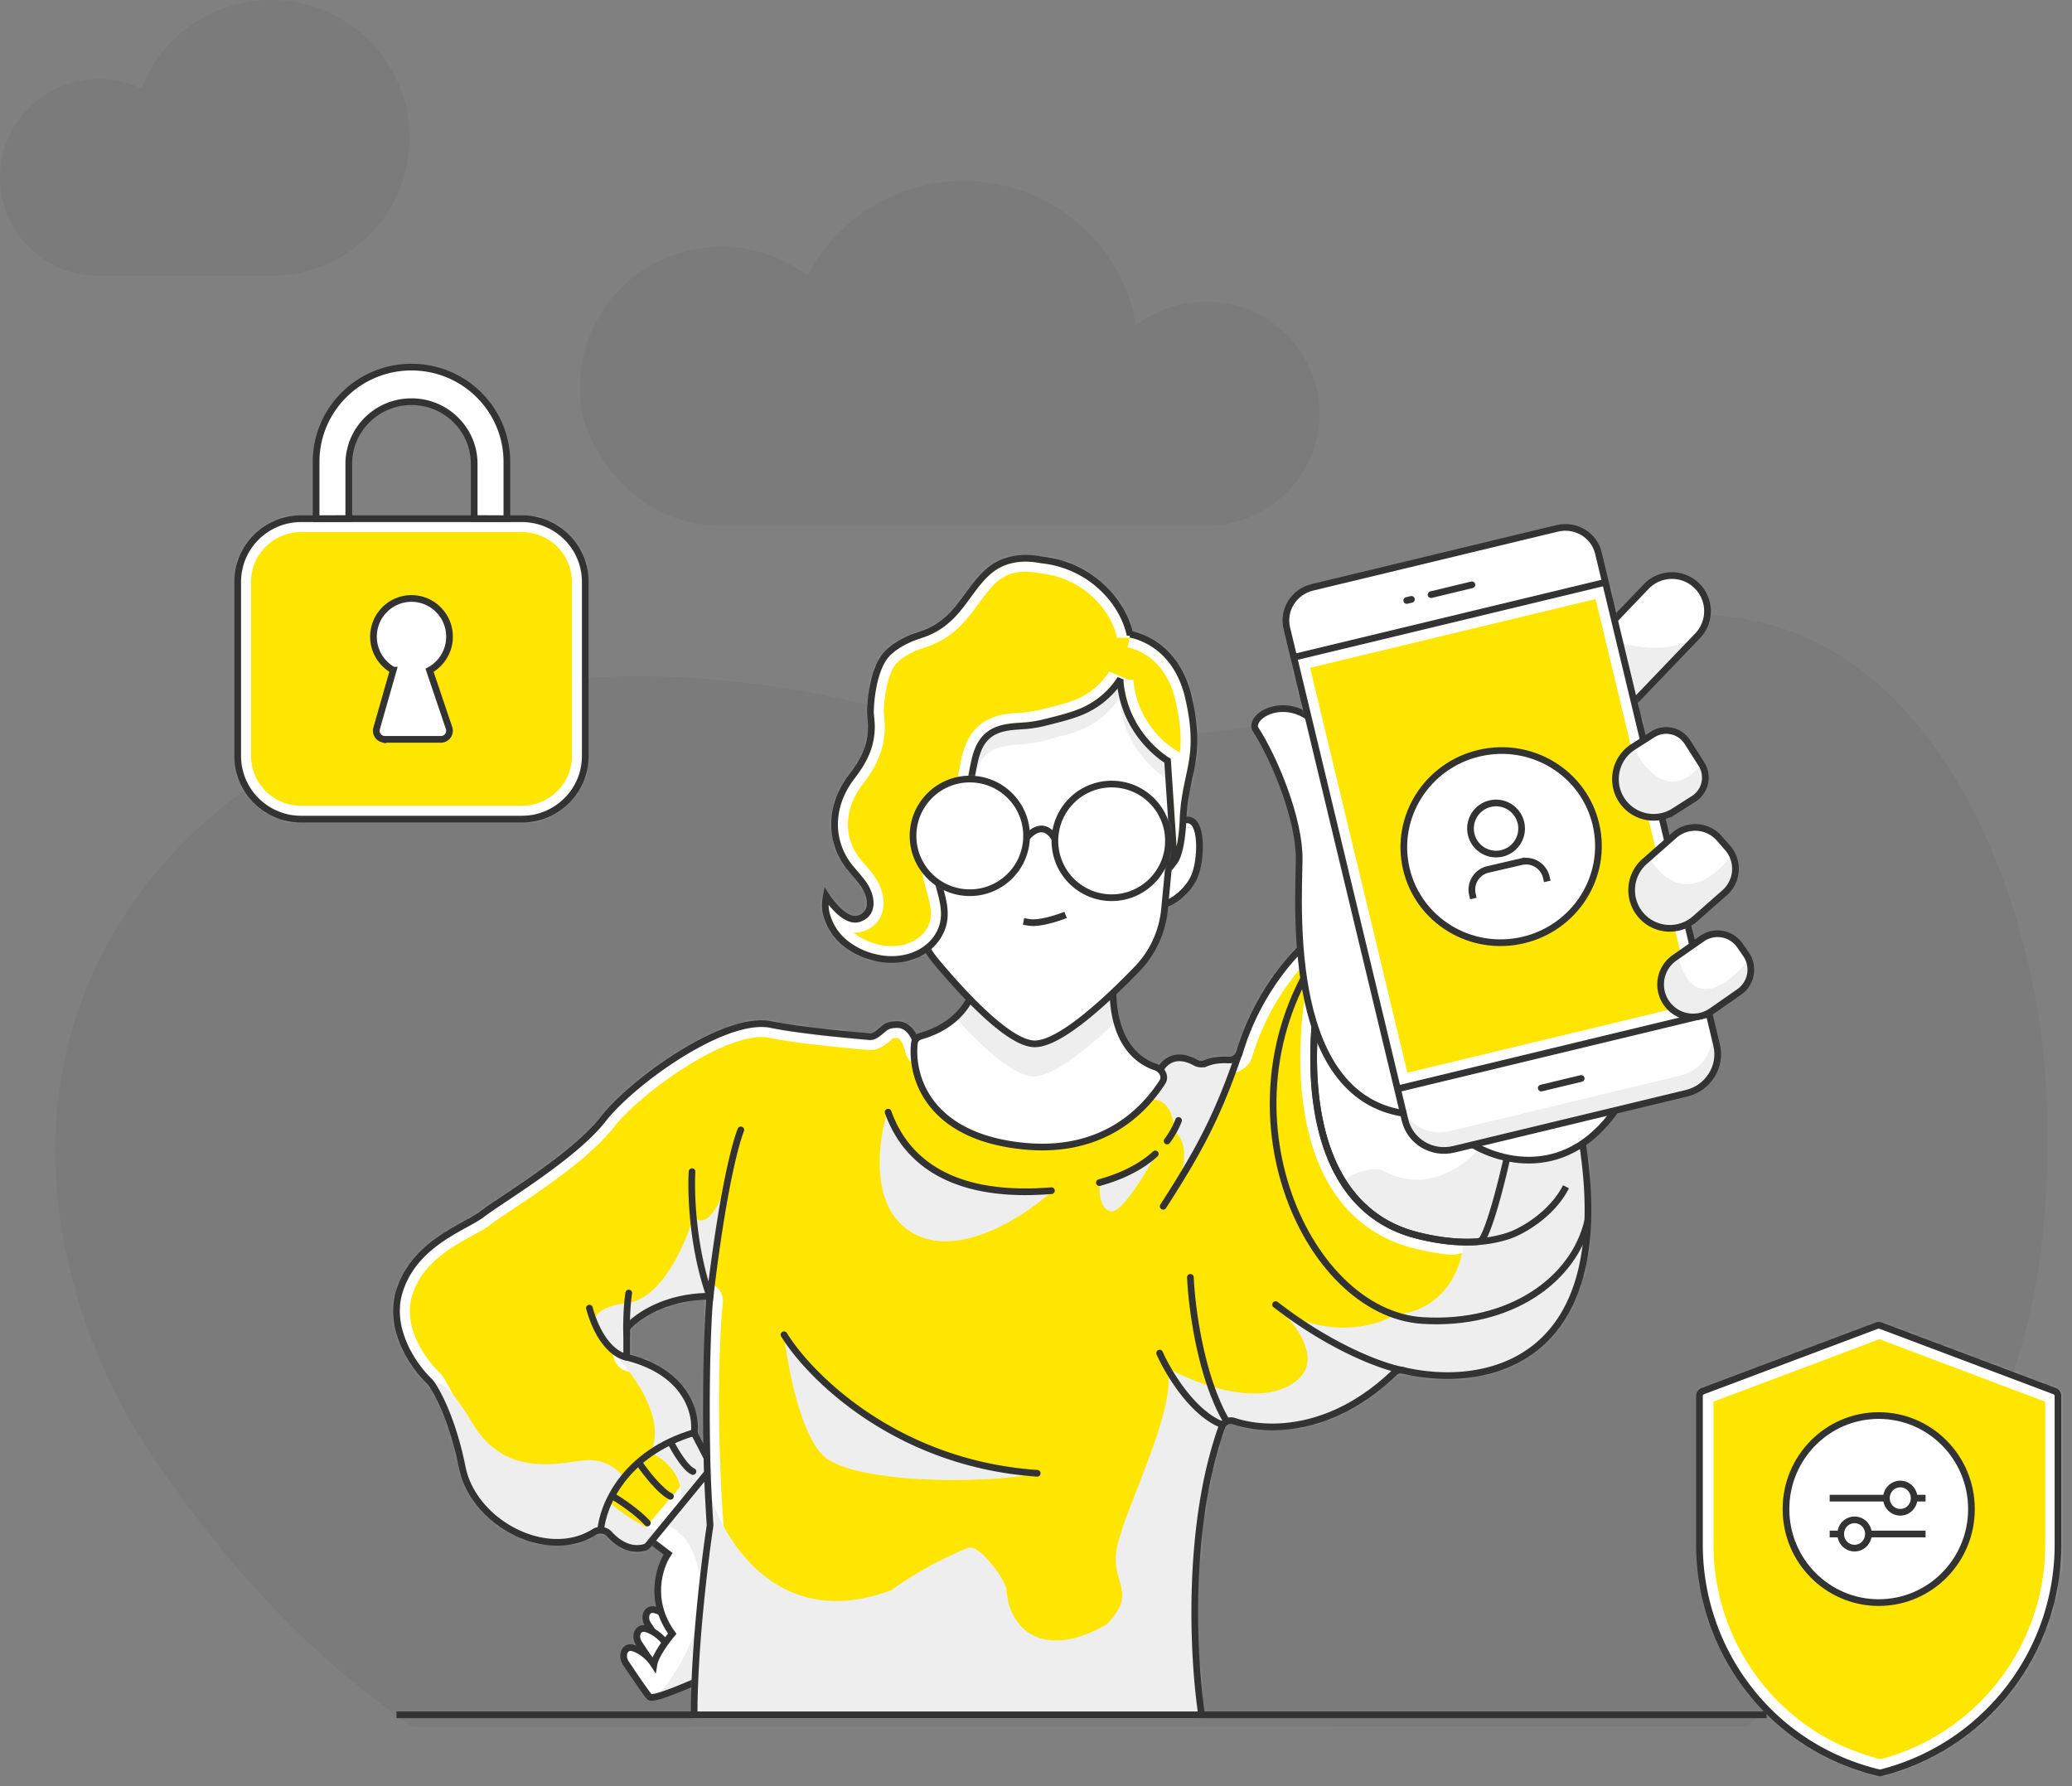<svg xmlns="http://www.w3.org/2000/svg" fill="none" viewBox="20.63 43.82 464.84 400.77"><rect x="20.63" y="43.82" width="464.84" height="400.77" fill="#808080" stroke="none"/><path fill="#000" fill-opacity=".04" fill-rule="evenodd" d="M412.332 431.144a168 168 0 0 0 8.409-6.941c51.388-45.335 61.078-88.015 58.951-135.58-2.144-48.078-32.008-126.452-103.96-102.348-71.951 24.107-99.089 29.506-164.608 14.728-65.518-14.778-128.265.882-159.364 43.558-32.649 44.809-16.757 97.202 3.565 126.711 16.034 23.283 33.656 43.277 57.946 59.95zM20.625 83.628c0 12.187 9.923 22.066 22.164 22.066h38.629l1.114-.02c16.646-.584 29.96-14.202 29.96-30.915 0-17.085-13.913-30.935-31.074-30.935a31.07 31.07 0 0 0-29.035 19.908 22.16 22.16 0 0 0-9.594-2.169c-12.24 0-22.164 9.88-22.164 22.065m131.708 56.469c5.09 12.567 16.009 21.666 30.111 21.666h108.751l1.444-.04c13.384-.739 24.007-11.688 24.007-25.085 0-13.877-11.395-25.125-25.451-25.125-5.932 0-11.39 2.003-15.711 5.362-3.014-18.4-19.178-32.449-38.666-32.449-15.297 0-28.546 8.656-34.987 21.271-5.35-4.074-12.056-6.497-19.336-6.497-17.5 0-31.687 14.005-31.687 31.281 0 3.355.306 6.605 1.525 9.616" clip-rule="evenodd"/><path fill="#fff" fill-rule="evenodd" d="M402.638 355.957a1.18 1.18 0 0 0-.77 1.108v33.046a52.6 52.6 0 0 0 11.147 32.643c7.084 9.082 17.137 15.857 29.521 18.786a52.76 52.76 0 0 0 28.956-18.786 52.6 52.6 0 0 0 11.147-32.643v-33.035a1.18 1.18 0 0 0-.767-1.118l-39.167-14.664a1.42 1.42 0 0 0-.903 0z" clip-rule="evenodd"/><mask id="a" fill="#fff"><path fill-rule="evenodd" d="M402.807 355.915a1.2 1.2 0 0 0-.559.435 1.2 1.2 0 0 0-.208.675v33.085a52.85 52.85 0 0 0 11.1 32.681c7.054 9.093 17.064 15.876 29.396 18.808 11.768-2.932 21.778-9.715 28.832-18.808a52.85 52.85 0 0 0 11.1-32.681v-33.074a1.18 1.18 0 0 0-.763-1.119l-39.002-14.681a1.4 1.4 0 0 0-.898 0z" clip-rule="evenodd"/></mask><path fill="#FFE600" fill-rule="evenodd" stroke="#fff" stroke-width="6" d="M402.807 355.915a1.2 1.2 0 0 0-.559.435 1.2 1.2 0 0 0-.208.675v33.085a52.85 52.85 0 0 0 11.1 32.681c7.054 9.093 17.064 15.876 29.396 18.808 11.768-2.932 21.778-9.715 28.832-18.808a52.85 52.85 0 0 0 11.1-32.681v-33.074a1.18 1.18 0 0 0-.763-1.119l-39.002-14.681a1.4 1.4 0 0 0-.898 0z" clip-rule="evenodd" mask="url(#a)"/><path stroke="#333" stroke-width="1.5" d="M402.662 355.915a1.18 1.18 0 0 0-.767 1.11v33.085a52.85 52.85 0 0 0 11.1 32.681c7.054 9.093 17.064 15.876 29.396 18.808 11.769-2.932 21.779-9.715 28.833-18.808a52.85 52.85 0 0 0 11.1-32.681v-33.074a1.2 1.2 0 0 0-.209-.686 1.17 1.17 0 0 0-.554-.433l-39.002-14.681a1.4 1.4 0 0 0-.899 0z" clip-rule="evenodd"/><ellipse cx="442.108" cy="382.383" fill="#fff" stroke="#333" stroke-width="1.5" rx="20.804" ry="20.982"/><mask id="b" fill="#fff"><path fill-rule="evenodd" d="M151.93 188.264v-13.93c0-3.907-1.597-7.445-4.179-10.005a14.28 14.28 0 0 0-10.088-4.144H88.228a14.28 14.28 0 0 0-10.088 4.144 14.05 14.05 0 0 0-4.18 10.005v39.118c0 3.907 1.598 7.444 4.18 10.005a14.28 14.28 0 0 0 10.088 4.144h49.435c3.94 0 7.506-1.584 10.088-4.144a14.05 14.05 0 0 0 4.179-10.005z" clip-rule="evenodd"/></mask><path fill="#FFE600" fill-rule="evenodd" stroke="#fff" stroke-width="6" d="M151.93 188.264v-13.93c0-3.907-1.597-7.445-4.179-10.005a14.28 14.28 0 0 0-10.088-4.144H88.228a14.28 14.28 0 0 0-10.088 4.144 14.05 14.05 0 0 0-4.18 10.005v39.118c0 3.907 1.598 7.444 4.18 10.005a14.28 14.28 0 0 0 10.088 4.144h49.435c3.94 0 7.506-1.584 10.088-4.144a14.05 14.05 0 0 0 4.179-10.005z" clip-rule="evenodd" mask="url(#b)"/><path stroke="#333" stroke-width="1.5" d="M151.93 188.264v-13.93c0-3.907-1.597-7.445-4.179-10.005a14.28 14.28 0 0 0-10.088-4.144H88.228a14.28 14.28 0 0 0-10.088 4.144 14.05 14.05 0 0 0-4.18 10.005v39.118c0 3.907 1.598 7.444 4.18 10.005a14.28 14.28 0 0 0 10.088 4.144h49.435c3.94 0 7.506-1.584 10.088-4.144a14.05 14.05 0 0 0 4.179-10.005z" clip-rule="evenodd"/><path fill="#fff" fill-rule="evenodd" stroke="#333" stroke-width="1.5" d="M91.547 160.185v-12.75c0-11.737 9.58-21.251 21.398-21.251s21.397 9.514 21.397 21.251v12.75l-7.329-.03V147.91c0-7.717-6.299-13.972-14.068-13.972-7.77 0-14.07 6.255-14.07 13.972v12.245zm21.4 17.904c4.71 0 8.529 3.837 8.529 8.57a8.58 8.58 0 0 1-4.476 7.543l4.37 12.939a1.937 1.937 0 0 1-1.721 2.553l-.114.003h-12.55q-.271 0-.532-.074a1.937 1.937 0 0 1-1.359-2.284l.028-.11 3.725-13.053a8.57 8.57 0 0 1-4.429-7.517c0-4.733 3.819-8.57 8.529-8.57Z" clip-rule="evenodd"/><path fill="#fff" stroke="#333" stroke-width="1.5" d="M172.403 408.749c.319-2.019 2.875-5.445 4.114-6.906l4.777 8.633-9.82 5.578c-.56-.481-3.267-4.463-5.494-7.817-1.022-1.539-.288-3.697 1.506-3.256 2.286.562 4.102 2.499 4.917 3.768Z"/><path fill="#fff" stroke="#333" stroke-width="1.5" d="M170.38 412.999c.318-2.019 2.875-5.445 4.113-6.906l4.778 8.633-9.82 5.578c-.56-.481-3.267-4.463-5.494-7.817-1.022-1.539-.289-3.697 1.505-3.256 2.286.562 4.103 2.499 4.918 3.768Z"/><path fill="#fff" d="m162.285 386.171 7.165-14.344 5.574-2.258 14.862 13.68v16.203c-3.627 6.862-11.04 20.665-11.677 20.984-.797.399-10.882 4.914-11.811 4.117-.55-.472-3.168-4.318-5.371-7.632-1.087-1.635-.291-3.923 1.595-3.384 2.186.626 3.915 2.482 4.705 3.712.319-2.019 2.875-5.446 4.114-6.907-5.414-7.437-2.875-15.052-.929-17.929z"/><path fill="#EEE" d="M177.945 400.382c-.531-10.2-5.618-13.901-8.095-14.477l5.441-6.375 3.981-5.312.663 10.093-.663 8.633-2.92 28.422-8.625 3.32c3.627-3.851 10.748-14.104 10.218-24.304" style="mix-blend-mode:multiply"/><path stroke="#333" stroke-width="1.5" d="m162.285 386.171 7.165-14.344 5.574-2.258 14.862 13.68v16.203c-3.627 6.862-11.04 20.665-11.677 20.984-.797.399-10.882 4.914-11.811 4.117-.55-.472-3.168-4.318-5.371-7.632-1.087-1.635-.291-3.923 1.595-3.384 2.186.626 3.915 2.482 4.705 3.712.319-2.019 2.875-5.446 4.114-6.907-5.414-7.437-2.875-15.052-.929-17.929z"/><mask id="c" fill="#fff"><path d="M221.867 273.679c3.084 0 4.303 3.507 4.721 5.264.145.611.51 1.162 1.056 1.473l12.934 7.38c.262.149.555.238.856.258l17.191 1.164c6.237.886 19.322 1.249 21.763-4.382 2.067-4.765 5.925-4.034 8.377-2.65.74.418 1.654.465 2.442.147 1.692-.683 3.534-.803 4.987-.711 1.103.07 2.196-.58 2.51-1.639 3.497-11.794 10.322-20.224 14.714-24.276.971-.895 2.478-.47 2.958.759l1.204 3.079c.15.382.18.79.086 1.19-4.14 17.669-5.603 53.503 20.845 60.225 2.626.668 5.083 1.1 7.379 1.328 9.762.969 10.246-33.38 14.915-37.452 5.421-4.73 14.262 20.348 14.863 15.671 7.688 50.326-22.972 54.895-40.289 50.752a2.11 2.11 0 0 0-1.947.533c-14.19 13.634-28.722 13.261-35.919 10.871-1.103-.366-2.36.124-2.752 1.218-8.065 22.529-6.442 52.279-4.553 64.657H176.351c0-14.955 2.347-34.276 3.551-42.289q.032-.216.017-.433c-1.688-24.623-.84-42.895-.108-50.063a.985.985 0 0 0-1.006-1.094c-8.947.308-14.814 4.221-17.111 6.623-.318.332-.471.781-.471 1.241v5.016c0 .459.319.859.761.98 12.586 3.465 14.865 12.181 14.407 16.479-.022.21.019.42.128.601l1.191 1.981a10.4 10.4 0 0 1 1.33 3.561l.06.34a6.44 6.44 0 0 1-1.429 5.266l-11.593 13.668a1.74 1.74 0 0 1-.849.566c-3.273.912-6.087-1.002-7.853-2.959-.851-.945-2.352-1.174-3.427-.494-10.577 6.697-27.123-2.029-29.617-14.506-2.077-10.397-5.511-16.894-7.066-18.993a2 2 0 0 0-.22-.243c-3.471-3.272-9.509-11.729-6.78-20.341 3.45-10.891 14.862-14.344 18.578-17.266s20.436-12.75 27.071-21.25 27.336-23.375 37.687-21.25c6.26 1.286 17.163 2.298 22.11 2.715 1.304.11 2.462-1.298 3.529-2.057.537-.382 1.362-.658 2.626-.658"/></mask><path fill="#FFE600" stroke="#fff" stroke-width="6" d="M221.867 273.679c3.084 0 4.303 3.507 4.721 5.264.145.611.51 1.162 1.056 1.473l12.934 7.38c.262.149.555.238.856.258l17.191 1.164c6.237.886 19.322 1.249 21.763-4.382 2.067-4.765 5.925-4.034 8.377-2.65.74.418 1.654.465 2.442.147 1.692-.683 3.534-.803 4.987-.711 1.103.07 2.196-.58 2.51-1.639 3.497-11.794 10.322-20.224 14.714-24.276.971-.895 2.478-.47 2.958.759l1.204 3.079c.15.382.18.79.086 1.19-4.14 17.669-5.603 53.503 20.845 60.225 2.626.668 5.083 1.1 7.379 1.328 9.762.969 10.246-33.38 14.915-37.452 5.421-4.73 14.262 20.348 14.863 15.671 7.688 50.326-22.972 54.895-40.289 50.752a2.11 2.11 0 0 0-1.947.533c-14.19 13.634-28.722 13.261-35.919 10.871-1.103-.366-2.36.124-2.752 1.218-8.065 22.529-6.442 52.279-4.553 64.657H176.351c0-14.955 2.347-34.276 3.551-42.289q.032-.216.017-.433c-1.688-24.623-.84-42.895-.108-50.063a.985.985 0 0 0-1.006-1.094c-8.947.308-14.814 4.221-17.111 6.623-.318.332-.471.781-.471 1.241v5.016c0 .459.319.859.761.98 12.586 3.465 14.865 12.181 14.407 16.479-.022.21.019.42.128.601l1.191 1.981a10.4 10.4 0 0 1 1.33 3.561l.06.34a6.44 6.44 0 0 1-1.429 5.266l-11.593 13.668a1.74 1.74 0 0 1-.849.566c-3.273.912-6.087-1.002-7.853-2.959-.851-.945-2.352-1.174-3.427-.494-10.577 6.697-27.123-2.029-29.617-14.506-2.077-10.397-5.511-16.894-7.066-18.993a2 2 0 0 0-.22-.243c-3.471-3.272-9.509-11.729-6.78-20.341 3.45-10.891 14.862-14.344 18.578-17.266s20.436-12.75 27.071-21.25 27.336-23.375 37.687-21.25c6.26 1.286 17.163 2.298 22.11 2.715 1.304.11 2.462-1.298 3.529-2.057.537-.382 1.362-.658 2.626-.658Z" mask="url(#c)"/><path fill="#EEE" d="M253.319 374.351c-31.423-2.125-50.957-21.604-56.796-31.078.752 6.818 3.53 21.755 8.626 26.961 6.37 6.508 36.758 6.641 48.17 4.117" style="mix-blend-mode:multiply"/><path fill="#FFE600" d="M179.574 428.712v-3.374l9.584-9.218 80.018 1.859 17.392 7.367.324 3.391z"/><path fill="#EEE" d="M307.46 337.43c4.335 3.851 10.881 12.696 2.389 17.265s-21.852-.841-27.469-4.117c2.654 8.101-8.356 29.55-10.882 39.179s4.99 10.486-2.526 18.447c-14.328 8.317-21.966 1.03-22.498-7.487-.157-2.524-6.29-10.604-8.628-9.645-5.028 2.061-10.511 4.842-15.845 8.513q-.729.501-1.428.993-.474.162-.961.335c-24.629 8.713-36.979-11.776-40.076-23.109l.531 7.637-.531 4.117-3.118 30.746v8.234h96.728q.167.27.343.531h17.251l-1.567-9.081-.028-.265-.278-14.278.28-5.86-.39.183-.008-.382 1.792-17.929 4.246-17.996 1.991-.864 3.383.864c6.503 1.283 22.268.717 33.308-11.821l2.323-.531 5.241.93 7.83.531 7.431-1.461 7.896-4.383 4.644-3.918 4.047-6.441 3.119-9.695.862-8.699-.862-16.469-.465-1.129c-.111 1.428-2.53.201-5.593-1.352-4.194-2.128-9.595-4.867-11.923-2.234-3.531 3.994-5.221 23.109-5.221 25.646a41 41 0 0 1-3.935.518c-.266 4.826-3.716 14.769-15.394 15.938-4.025 2.39-14.862 5.445-26.009-1.461m-180.87 25.631c-6.051-10.2-8.537-9.651-9.024-8.101l1.991 2.789 2.521 6.64 1.725 7.836 2.787 6.641 4.246 5.047 5.707 3.851 6.369 1.992h5.043l4.114-1.062 2.786-1.594 2.389.664 3.45 2.657 3.716.929 1.725-.929 2.919-3.321c-2.441.85-8.891-3.807-11.81-6.242l1.327-2.922c.708-.531 2.123-1.726 2.123-2.258 0-.664-3.185-4.648-8.625-4.25-5.441.399-17.915 4.383-25.479-8.367m49.627-46.35c3.291 3.612 6.679-4.427 7.962-8.899l-2.124 14.211-2.123 12.617h-2.786l-6.636 1.461-4.777 1.992-4.246 3.321v6.773l2.654.797 5.308 2.656 3.45 3.321 3.318 6.242v3.851l2.256 4.649 1.459 3.453-2.786 4.117-4.247 5.312c2.336-7.118-3.273-11.554-6.37-12.882 4.035-7.757-4.688-18.992-9.554-23.641l-2.654-4.648c-.796-1.373-.478-4.356 7.166-5.313 7.643-.956 13.004-13.325 14.73-19.39m107.821-19.059c3.822 2.656 1.902 9.607.465 12.75l2.388-4.449 3.915-6.574 3.848-8.832 3.384-8.899h-4.379l-3.715.731-2.323-.731-2.322-.464-2.19.464-2.189 2.192.862 2.523-3.251 4.184c4.512-.532 5.552 4.515 5.507 7.105m-14.399 17.93c-2.335-.797-2.477-4.494-2.256-6.242l1.924-.797 5.972-2.523 4.445-2.856c-2.388 4.471-7.749 13.215-10.085 12.418m-43.658 5.179c-10.298-5.259-8.493-20.386-6.304-27.292l3.119 5.711 4.312 4.714 5.375 3.653 6.635 2.324 5.772.863 7.432.465h4.18c-5.883 5.379-20.224 14.822-30.521 9.562" style="mix-blend-mode:multiply"/><path fill="#fff" d="M317.523 261.359c-4.026 17.875-5.152 52.957 20.989 59.601 5.113 1.3 9.583 1.708 13.478 1.451.563-.037 1.08-.32 1.349-.817 1.957-3.609 5.006-14.712 8.684-33.797a2 2 0 0 0-.099-1.107l-12.185-31.36a2 2 0 0 0-2.263-1.236l-28.421 5.786a1.95 1.95 0 0 0-1.532 1.479"/><path fill="#EEE" d="M322.307 309.506c3.583 5.408 8.8 9.572 16.205 11.454 5.113 1.3 9.583 1.708 13.478 1.451.563-.037 1.08-.32 1.349-.816 1.247-2.3 2.937-7.642 4.951-16.152.551-2.331-4.905-4.611-6.648-2.968-5.365 5.059-12.569 8.378-21.092 3.876-1.865-.985-9.408 1.397-8.243 3.155" style="mix-blend-mode:multiply"/><path stroke="#333" stroke-width="1.5" d="M317.523 261.359c-4.026 17.875-5.152 52.957 20.989 59.601 5.113 1.3 9.583 1.708 13.478 1.451.563-.037 1.08-.32 1.349-.817 1.957-3.609 5.006-14.712 8.684-33.797a2 2 0 0 0-.099-1.107l-12.185-31.36a2 2 0 0 0-2.263-1.236l-28.421 5.786a1.95 1.95 0 0 0-1.532 1.479Z"/><path stroke="#333" stroke-width="1.5" d="M375.668 300.507c7.688 50.326-22.972 54.895-40.289 50.752a2.11 2.11 0 0 0-1.947.533c-14.19 13.634-28.722 13.261-35.919 10.871-1.103-.366-2.36.124-2.752 1.218-8.065 22.529-6.442 52.279-4.553 64.657H176.351c0-14.955 2.347-34.276 3.551-42.289.022-.145.027-.284.017-.43-.254-3.728-.465-8.153-.613-11.545m.028.637c-.548-17.74.013-35.401.6-40.271-9.583 0-15.848 4.14-18.24 6.642-.318.332-.471.781-.471 1.241v5.796c12.946 3.24 15.518 11.88 15.196 16.365-.03.416.035.835.227 1.206l2.585 5.002m192.721-60.822c-3.18 6.22-9.708 9.852-12.575 10.89-5.314 1.842-12.158 2.214-20.866 0-26.448-6.722-24.985-42.556-20.845-60.225.094-.4.064-.808-.086-1.19l-1.204-3.079c-.48-1.229-1.987-1.654-2.958-.759-4.392 4.052-11.217 12.482-14.714 24.276-.314 1.059-1.407 1.709-2.51 1.639-1.453-.092-3.295.028-4.987.711a2.84 2.84 0 0 1-2.442-.147c-2.452-1.384-6.31-2.115-8.377 2.65-2.441 5.631-15.526 5.268-21.763 4.382l-17.191-1.164a2 2 0 0 1-.856-.258l-12.934-7.38c-.546-.311-.911-.862-1.056-1.473-.418-1.757-1.637-5.264-4.721-5.264-1.264 0-2.089.276-2.626.658-1.067.759-2.225 2.167-3.529 2.057-4.947-.417-15.85-1.429-22.11-2.715-10.351-2.125-31.052 12.75-37.687 21.25s-23.355 18.328-27.071 21.25-15.128 6.375-18.578 17.266c-2.729 8.612 3.309 17.069 6.78 20.341.082.076.153.153.22.243 1.555 2.099 4.989 8.596 7.066 18.993 2.494 12.477 19.04 21.203 29.617 14.506 1.075-.68 2.576-.451 3.427.494 1.762 1.954 4.57 3.864 7.836 2.964a1.73 1.73 0 0 0 .87-.591l13.245-16.147m-69.749 54.29h307.384"/><path stroke="#333" stroke-linecap="round" stroke-width="1.5" d="M285.033 295.195a19.7 19.7 0 0 1-2.568 4.614m-15.192 9.334c4.422-1.216 7.749-2.858 10.266-4.625a23 23 0 0 0 2.275-1.813m-59.935-9.369c2.477 6.906 9.554 18.859 33.706 17.797a80 80 0 0 0 2.926-.182m42.057-30.697c-4.645 13.547-8.692 21.383-16.986 34.199m53.746 36.789c-4.07-.708-15.473-4.648-28.531-14.742m-26.012 10.89c1.902 4.294 7.378 13.52 14.066 16.07m-115.05-27.691c3.583-30.613 7.033-38.449 7.033-38.449m-10.946 9.364c-.288 4.737.093 16.92 3.915 27.757m-18.447 13.879c-1.858-.155-6.157-2.576-8.493-11.023m8.361 5.844c-.089-1.638-.014-6.15.464-9.231m34.835 9.363c5.839 9.474 25.373 28.953 56.796 31.078"/><path stroke="#333" stroke-width="1.5" d="M318.077 255.352c-26.01 35.593-4.778 83.139 21.763 84.733 19.621 1.178 33.98-9.163 37.023-22.511m-221.476 69.659c.398-5.401 5.175-17.372 21.099-22.046"/><path stroke="#333" stroke-linecap="round" stroke-width="1.5" d="M158.172 379.53c1.637.974 5.467 3.533 7.697 5.977m5.506-17.598c.909 1.743 3.124 5.392 4.711 6.043m-11.941-1.726c1.327 1.947 4.564 6.135 6.9 7.304"/><path fill="#fff" d="m241.374 260.773 10.969-2.913a2 2 0 0 1 .895-.03l15.53 3.016c1.019.197 1.712 1.145 1.642 2.181-.901 13.358 4.668 18.618 9.453 20.191 1.413.464 2.357 2.101 1.551 3.352-4.8 7.451-15.008 17.222-34.466 13.937-18.934-3.196-21.958-16.099-21.174-22.668.092-.762.687-1.344 1.425-1.556 9.286-2.672 12.147-9.26 12.55-13.444.092-.952.701-1.821 1.625-2.066"/><path fill="#EEE" d="M271.117 272.85c-.668-2.618-.966-5.817-.714-9.706.071-1.1-.663-2.109-1.745-2.319l-15.392-2.989a2.1 2.1 0 0 0-.949.032l-10.843 2.879c-.982.261-1.628 1.185-1.734 2.196-.279 2.654-1.542 6.239-4.775 9.183 5.783 6.357 12.891 13.027 17.363 13.185 4.606.162 12.48-6.37 18.789-12.461" style="mix-blend-mode:multiply"/><path stroke="#333" stroke-width="1.5" d="m241.374 260.773 10.969-2.913a2 2 0 0 1 .895-.03l15.53 3.016c1.019.197 1.712 1.145 1.642 2.181-.901 13.358 4.668 18.618 9.453 20.191 1.413.464 2.357 2.101 1.551 3.352-4.8 7.451-15.008 17.222-34.466 13.937-18.934-3.196-21.958-16.099-21.174-22.668.092-.762.687-1.344 1.425-1.556 9.286-2.672 12.147-9.26 12.55-13.444.092-.952.701-1.821 1.625-2.066Z"/><path stroke="#333" stroke-linecap="round" stroke-width="1.5" d="M287.688 330.391c.277 6.624 2.285 22.354 8.094 32.273"/><path fill="#fff" fill-rule="evenodd" d="M225.065 226.955c-1.081-.886-2.746-1.865-4.462-1.398-2.919.796-3.199 8.769-1.833 12.407 1.367 3.641 5.451 6.579 6.845 6.628m57.937-15.574c1.054-.811 2.65-1.675 4.196-1.093 2.631.991 2.35 8.965.847 12.502-1.503 3.539-5.456 6.194-6.74 6.148" clip-rule="evenodd"/><path stroke="#333" stroke-width="1.5" d="M283.552 229.018c1.054-.811 2.65-1.675 4.196-1.093 2.631.991 2.35 8.965.847 12.502-1.503 3.539-5.456 6.194-6.74 6.148m-56.79-19.62c-1.081-.886-2.746-1.865-4.462-1.398-2.919.796-3.199 8.769-1.833 12.407 1.367 3.641 5.451 6.579 6.845 6.628"/><path fill="#fff" fill-rule="evenodd" d="m224.733 222.473.701 23.561a22.33 22.33 0 0 0 5.171 13.46c6.035 7.224 16.218 18.308 21.999 18.512 5.758.203 16.622-10.055 23.154-16.836a22.3 22.3 0 0 0 6.12-13.262l2.215-23.34s3.201-35.073-28.52-36.192c-31.721-1.12-30.84 34.097-30.84 34.097" clip-rule="evenodd"/><path stroke="#333" stroke-width="1.5" d="m224.733 222.473.701 23.561a22.33 22.33 0 0 0 5.171 13.46c6.035 7.224 16.218 18.308 21.999 18.512 5.758.203 16.622-10.055 23.154-16.836a22.3 22.3 0 0 0 6.12-13.262l2.215-23.34s3.201-35.073-28.52-36.192c-31.721-1.12-30.84 34.097-30.84 34.097Z" clip-rule="evenodd"/><path fill="#EEE" fill-rule="evenodd" d="M282.518 220.092c.139-.154.31-.271.503-.327l-.419-6.339s-9.78-5.668-10.662-18.217c-2.158 3.276-6.2 7.318-13.387 8.575l-.324.15c-2.572.817-4.974 1.456-7.682 1.65-2.69.195-5.593.232-7.861 1.902-2.801 2.063-3.298 5.613-3.925 8.786-.602 3.05-.348 6.155-1.318 9.16-.88 2.728-2.547 4.565-4.5 6.56-1.695 1.73-2.869 3.269-2.453 5.832.097.593.223 1.181.362 1.763.455-.844 1.121-1.609 1.908-2.413 1.953-1.995 3.621-3.832 4.501-6.56.969-3.005.715-6.11 1.318-9.16.627-3.174 1.123-6.722 3.924-8.786 2.268-1.669 5.172-1.708 7.862-1.901 2.707-.196 5.109-.834 7.682-1.651l.324-.15c7.187-1.257 11.229-5.299 13.387-8.575.881 12.549 10.662 18.217 10.662 18.217z" clip-rule="evenodd" style="mix-blend-mode:multiply"/><mask id="d" fill="#fff"><path fill-rule="evenodd" d="M274.155 186.288c-1.49-7.223-8.614-15.657-19.871-16.85-1.779-.323-3.696-.519-5.734-.201a12.1 12.1 0 0 0-4.05 1.327c-1.303.689-2.448 1.683-3.462 2.765-1.2 1.292-2.236 2.704-3.265 4.108-.712.971-1.421 1.938-2.178 2.857-1.822 2.267-4.063 4.166-6.717 5.297-.568.258-1.108.444-1.72.654l-.341.118-.182.063c-.656.224-1.312.449-2.005.764-1.479.66-2.832 1.42-4.108 2.473l-.423.37-.105.091-.096.095-.023.026-.047.051-.189.207-.378.414-.381.533c-.245.328-.415.649-.585.968l-.052.097c-.153.264-.269.537-.385.809l-.113.262c-.596 1.439-.968 2.899-1.247 4.34a33.6 33.6 0 0 0-.581 5.317l-.004.268c-.004.043.004.304.007.317l.041.504.084 1.024.08.957c.119 4.695-1.59 8.083-4.399 11.731-4.264 5.536-5.295 12.633-1.599 18.728.661 1.089 1.49 2.054 2.32 3.019.762.887 1.524 1.773 2.156 2.757 1.613 2.51 2.144 6.339-1.359 7.4-3.336 1.008-7.237-5.113-7.237-5.113s-.252 1.221-.218 2.4c.029 1.027.319 2.039.686 2.996a12.36 12.36 0 0 0 3.665 5.091c2.255 1.845 5.077 3.065 7.952 3.543 1.1.184 2.218.254 3.331.199 3.785-.188 7.535-1.889 9.603-5.168 2.367-3.756 1.386-7.326.372-11.016-.361-1.312-.726-2.639-.946-3.994-.416-2.563.759-4.102 2.454-5.832 1.952-1.995 3.62-3.833 4.5-6.561.57-1.767.717-3.569.864-5.374.102-1.264.205-2.529.454-3.785q.069-.346.136-.699c.575-2.984 1.191-6.174 3.788-8.087 2.058-1.515 4.64-1.686 7.11-1.85l.752-.052c1.54-.11 3.063-.379 4.561-.752l.667-.165c2.344-.58 4.769-1.179 7.003-2.05a19.4 19.4 0 0 0 5.465-3.232 19.6 19.6 0 0 0 3.797-4.327l-.089.405c.992 12.376 10.651 17.962 10.651 17.962l1.495 22.686c1.718-2.236 1.96-9.114 1.96-9.114.143-4.055.767-6.963 1.352-9.692 1.022-4.766 1.927-8.985-.055-17.816-2.514-11.201-10.232-13.835-13.124-14.436z" clip-rule="evenodd"/></mask><path fill="#FFE600" fill-rule="evenodd" d="M274.155 186.288c-1.49-7.223-8.614-15.657-19.871-16.85-1.779-.323-3.696-.519-5.734-.201a12.1 12.1 0 0 0-4.05 1.327c-1.303.689-2.448 1.683-3.462 2.765-1.2 1.292-2.236 2.704-3.265 4.108-.712.971-1.421 1.938-2.178 2.857-1.822 2.267-4.063 4.166-6.717 5.297-.568.258-1.108.444-1.72.654l-.341.118-.182.063c-.656.224-1.312.449-2.005.764-1.479.66-2.832 1.42-4.108 2.473l-.423.37-.105.091-.096.095-.023.026-.047.051-.189.207-.378.414-.381.533c-.245.328-.415.649-.585.968l-.052.097c-.153.264-.269.537-.385.809l-.113.262c-.596 1.439-.968 2.899-1.247 4.34a33.6 33.6 0 0 0-.581 5.317l-.004.268c-.004.043.004.304.007.317l.041.504.084 1.024.08.957c.119 4.695-1.59 8.083-4.399 11.731-4.264 5.536-5.295 12.633-1.599 18.728.661 1.089 1.49 2.054 2.32 3.019.762.887 1.524 1.773 2.156 2.757 1.613 2.51 2.144 6.339-1.359 7.4-3.336 1.008-7.237-5.113-7.237-5.113s-.252 1.221-.218 2.4c.029 1.027.319 2.039.686 2.996a12.36 12.36 0 0 0 3.665 5.091c2.255 1.845 5.077 3.065 7.952 3.543 1.1.184 2.218.254 3.331.199 3.785-.188 7.535-1.889 9.603-5.168 2.367-3.756 1.386-7.326.372-11.016-.361-1.312-.726-2.639-.946-3.994-.416-2.563.759-4.102 2.454-5.832 1.952-1.995 3.62-3.833 4.5-6.561.57-1.767.717-3.569.864-5.374.102-1.264.205-2.529.454-3.785q.069-.346.136-.699c.575-2.984 1.191-6.174 3.788-8.087 2.058-1.515 4.64-1.686 7.11-1.85l.752-.052c1.54-.11 3.063-.379 4.561-.752l.667-.165c2.344-.58 4.769-1.179 7.003-2.05a19.4 19.4 0 0 0 5.465-3.232 19.6 19.6 0 0 0 3.797-4.327l-.089.405c.992 12.376 10.651 17.962 10.651 17.962l1.495 22.686c1.718-2.236 1.96-9.114 1.96-9.114.143-4.055.767-6.963 1.352-9.692 1.022-4.766 1.927-8.985-.055-17.816-2.514-11.201-10.232-13.835-13.124-14.436z" clip-rule="evenodd"/><path fill="#fff" d="m274.155 186.288-2.938.606 5.868.036zm-19.871-16.85-.536 2.952.109.02.111.012zm-5.734-.201.426 2.97.018-.003.019-.003zm-4.05 1.327 1.404 2.651.016-.009.016-.008zm-3.462 2.765-2.189-2.052-.005.005-.005.005zm-3.265 4.108 2.42 1.774zm-2.178 2.857-2.315-1.908-.012.014-.012.015zm-6.717 5.297-1.176-2.76-.032.014-.032.014zm-1.72.654-.976-2.836zm-.341.118.974 2.838.011-.004zm-.182.063-.972-2.839zm-2.005.764 1.223 2.739.01-.004.01-.005zm-4.108 2.473-1.91-2.313-.032.027-.032.028zm-.423.37 1.962 2.27.007-.006.006-.005zm-.105.091-1.962-2.27-.074.065-.07.069zm-.096.095-2.106-2.136-.084.082-.076.088zm-.023.026 2.185 2.057.042-.045.04-.046zm-.047.051-2.185-2.056-.016.016-.015.017zm-.189.207 2.216 2.022zm-.378.414-2.216-2.022-.121.132-.104.145zm-.381.533 2.404 1.794.019-.024.018-.025zm-.585.968-2.649-1.408zm-.052.097 2.594 1.509.027-.048.026-.048zm-.385.809 2.759 1.177v-.001zm-.113.262L215 192.374l-.014.032-.013.032zm-1.247 4.34-2.946-.571-.002.01-.002.011zm-.534 4.266 2.994.188.001-.009v-.01zm-.047 1.051-2.999-.078v.032zm-.004.268 2.99.252.008-.103.002-.103zm.007.317 2.99-.241-.015-.193-.041-.19zm.041.504-2.991.241.001.01zm.084 1.024 2.99-.245zm.08.957 2.999-.076-.003-.087-.007-.087zm-4.399 11.731 2.377 1.831zm-1.599 18.728-2.565 1.555zm2.32 3.019-2.275 1.956zm2.156 2.757-2.524 1.622zm-1.359 7.4.868 2.871h.001zm-7.237-5.113 2.53-1.612-3.972-6.234-1.496 7.239zm-.218 2.4 2.999-.083v-.003zm.686 2.996 2.801-1.073v-.001zm3.665 5.091 1.9-2.322h-.001zm7.952 3.543.494-2.959h-.002zm3.331.199-.149-2.997zm9.603-5.168 2.538 1.601.001-.001zm.372-11.016-2.893.795zm-.946-3.994 2.962-.481zm2.454-5.832 2.143 2.099v-.001zm4.5-6.561-2.855-.921zm.864-5.374 2.99.244zm.454-3.785 2.943.582zm.136-.699-2.946-.568zm3.788-8.087 1.779 2.416zm7.11-1.85-.199-2.994zm.752-.052-.215-2.992h-.001zm4.561-.752-.723-2.911h-.002zm.667-.165.72 2.912zm7.003-2.05-1.089-2.795zm5.465-3.232 1.934 2.293.002-.001zm3.797-4.327 2.93.642-5.451-2.269zm-.089.405-2.931-.642-.095.436.036.445zm10.651 17.962 2.993-.197-.105-1.598-1.386-.802zm1.495 22.686-2.993.197.523 7.942 4.849-6.311zm1.96-9.114 2.998.106zm1.352-9.692 2.933.629zm-.055-17.816 2.928-.657zm-13.124-14.436.61-2.938-2.906-.603-.635 2.899zm2.9-.432c-1.738-8.423-9.859-17.889-22.493-19.228l-.632 5.967c9.88 1.047 16.006 8.448 17.249 14.472zm-22.273-19.196c-1.932-.352-4.224-.606-6.733-.214l.926 5.928c1.566-.244 3.11-.106 4.735.189zm-6.697-.219c-1.676.24-3.419.768-5.059 1.661l2.872 5.269a9.1 9.1 0 0 1 3.04-.991zm-5.026 1.644c-1.701.9-3.105 2.146-4.248 3.365l4.377 4.104c.886-.944 1.772-1.686 2.678-2.166zm-4.258 3.375c-1.337 1.44-2.473 2.995-3.485 4.376l4.839 3.548c1.045-1.426 1.981-2.697 3.043-3.841zm-3.485 4.376c-.721.983-1.38 1.88-2.074 2.723l4.63 3.816c.82-.996 1.579-2.032 2.283-2.991zm-2.098 2.752c-1.59 1.979-3.456 3.522-5.554 4.416l2.353 5.52c3.209-1.368 5.825-3.622 7.878-6.178zm-5.618 4.444c-.419.19-.827.333-1.456.55l1.953 5.673c.594-.205 1.266-.434 1.984-.76zm-1.456.55-.35.12 1.97 5.668.333-.115zm-.339.117-.18.061 1.943 5.677.185-.063zm-.18.061c-.642.22-1.431.488-2.275.872l2.485 5.461c.541-.246 1.065-.427 1.733-.656zm-2.255.863c-1.647.735-3.253 1.626-4.796 2.9l3.821 4.627c1.008-.833 2.108-1.462 3.42-2.048zm-4.86 2.955-.423.37 3.949 4.517.423-.37zm-.41.359-.106.09 3.924 4.54.105-.091zm-.25.224-.096.095 4.213 4.272.096-.095zm-.256.265-.024.027 4.534 3.931.023-.027zm.059-.064-.048.051 4.369 4.112.048-.05zm-.079.084-.189.208 4.432 4.044.189-.207zm-.189.208-.378.414 4.432 4.044.378-.414zm-.603.691-.381.533 4.882 3.49.381-.533zm-.344.484c-.401.536-.669 1.05-.83 1.354l5.298 2.816c.178-.335.251-.462.34-.582zm-.83 1.354-.049.093 5.293 2.825.054-.102zm.004-.003c-.262.45-.447.894-.552 1.141l5.519 2.352c.127-.298.175-.4.22-.476zm-.552 1.141c-.039.091-.068.16-.098.226l5.489 2.424.128-.297zm-.125.29c-.7 1.691-1.12 3.364-1.421 4.917l5.891 1.141c.257-1.328.582-2.575 1.073-3.762zm-1.425 4.938a37 37 0 0 0-.579 4.647l5.99.338c.071-1.253.238-2.547.488-3.886zm-.578 4.629q-.037.578-.052 1.16l5.998.157q.012-.472.042-.942zm-.052 1.192-.005.268 6 .092.004-.268zm.006.062c-.011.124-.011.229-.012.243v.1l.003.155.005.14.003.081.014.173c.002.012.015.141.049.301l5.868-1.248a2 2 0 0 1 .048.298q.007.062.008.086l.004.059.001.014-.002-.056-.001-.053v.019l-.001.05-.008.142zm.006.81.04.504 5.981-.482-.041-.504zm.041.514.084 1.019 5.98-.491-.085-1.029zm.084 1.019.08.962 5.979-.501-.079-.952zm.071.787c.095 3.745-1.193 6.469-3.777 9.825l4.754 3.661c3.035-3.942 5.164-7.992 5.021-13.638zm-3.777 9.825c-4.879 6.334-6.238 14.775-1.787 22.113l5.13-3.111c-2.942-4.851-2.237-10.605 1.411-15.341zm-1.787 22.113c.811 1.337 1.807 2.486 2.61 3.42l4.55-3.911c-.857-.997-1.519-1.778-2.03-2.62zm2.61 3.42c.785.913 1.407 1.644 1.907 2.423l5.048-3.243c-.764-1.189-1.666-2.231-2.405-3.091zm1.907 2.423c.57.886.814 1.829.771 2.401a1 1 0 0 1-.044.244.2.2 0 0 1-.03.062.2.2 0 0 1-.062.053c-.049.032-.152.09-.34.146l1.739 5.743c1.397-.423 2.584-1.19 3.433-2.302.837-1.097 1.202-2.342 1.288-3.505.165-2.236-.663-4.462-1.708-6.086zm.297 2.906c.187-.057.154.064-.291-.166s-.992-.66-1.58-1.253a16.5 16.5 0 0 1-1.848-2.255l-.1-.149-.021-.032-.002-.003.001.001.001.002.001.001-2.53 1.613c-2.53 1.612-2.529 1.613-2.529 1.613l.001.002.002.003.005.008.015.022.046.071.159.236c.133.195.324.466.561.783.47.628 1.153 1.477 1.977 2.308.805.812 1.858 1.723 3.083 2.357 1.224.634 2.93 1.142 4.785.581zm-6.369-2.241-2.938-.607v.002l-.001.004-.001.007-.005.021-.012.063q-.015.077-.037.205c-.029.168-.067.4-.103.676a14 14 0 0 0-.12 2.115l5.998-.172a8 8 0 0 1 .072-1.169 10 10 0 0 1 .083-.526l.004-.019q0-.001 0 0l-.001.003v.002l-.001.001zm-3.217 2.484c.042 1.515.464 2.891.883 3.985l5.603-2.147c-.314-.819-.473-1.467-.488-2.005zm.883 3.985a15.36 15.36 0 0 0 4.567 6.34l3.799-4.644a9.36 9.36 0 0 1-2.763-3.842zm4.567 6.339c2.689 2.201 6.005 3.624 9.361 4.182l.983-5.919c-2.396-.398-4.723-1.415-6.544-2.906zm9.359 4.181c1.302.217 2.635.302 3.973.236l-.298-5.993a12.6 12.6 0 0 1-2.688-.161zm3.973.236c4.506-.223 9.28-2.263 11.992-6.563l-5.075-3.201c-1.424 2.258-4.151 3.619-7.215 3.771zm11.993-6.564c3.159-5.014 1.699-9.869.725-13.411l-5.785 1.59c1.055 3.839 1.557 6.124-.017 8.622zm.725-13.411c-.367-1.337-.686-2.509-.876-3.68l-5.923.961c.25 1.541.66 3.023 1.014 4.309zm-.876-3.68c-.11-.676-.009-1.07.165-1.422.228-.463.65-.993 1.47-1.83l-4.287-4.198c-.874.893-1.887 1.997-2.566 3.377-.734 1.49-1.011 3.148-.705 5.035zm1.635-3.253c1.97-2.012 4.098-4.283 5.212-7.737l-5.71-1.843c-.646 2.001-1.854 3.406-3.789 5.383zm5.212-7.737c.694-2.152.856-4.3.999-6.052l-5.981-.487c-.151 1.858-.282 3.313-.728 4.696zm.999-6.052c.105-1.292.197-2.386.407-3.447l-5.886-1.164c-.287 1.451-.401 2.888-.502 4.124zm.407-3.447.138-.712-5.891-1.137-.133.685zm.138-.712c.625-3.241 1.128-5.14 2.622-6.24l-3.557-4.832c-3.701 2.725-4.43 7.207-4.956 9.935zm2.622-6.24c1.233-.908 2.882-1.097 5.53-1.273l-.398-5.987c-2.291.152-5.808.306-8.69 2.429zm5.53-1.273q.379-.025.769-.053l-.432-5.984-.735.05zm.768-.052a30 30 0 0 0 5.072-.834l-1.451-5.822c-1.365.34-2.715.575-4.051.671zm5.07-.834.663-.164-1.441-5.824-.669.166zm.663-.164c2.308-.571 4.926-1.213 7.373-2.167l-2.179-5.59c-2.022.788-4.255 1.344-6.635 1.933zm7.373-2.167a22.4 22.4 0 0 0 6.309-3.734l-3.869-4.586a16.4 16.4 0 0 1-4.619 2.73zm6.311-3.735a22.5 22.5 0 0 0 4.381-4.992l-5.041-3.254a16.5 16.5 0 0 1-3.212 3.662zm4.703-5.573.088-.404-5.861-1.284-.089.405zm7.72 17.321c1.502-2.597 1.503-2.596 1.504-2.596l.002.001.003.002.004.003-.001-.001-.042-.026a8 8 0 0 1-.226-.145c-.21-.14-.53-.363-.926-.671a21.3 21.3 0 0 1-3-2.866c-2.229-2.585-4.545-6.495-4.979-11.903l-5.98.479c.558 6.968 3.567 12.039 6.416 15.342a27 27 0 0 0 3.857 3.682c.525.408.967.718 1.29.933q.243.16.39.251l.12.073.04.024.015.008.006.004.002.001c.002.001.003.002 1.505-2.595m4.489 22.489-1.496-22.686-5.987.394 1.496 22.686zm-1.034-8.917-2.998-.107v-.001.01l-.002.046-.009.196c-.01.174-.024.431-.047.747-.047.637-.125 1.5-.252 2.418-.127.929-.297 1.856-.513 2.641q-.163.585-.322.956a3 3 0 0 1-.179.356l-.017.024 4.758 3.656c.791-1.03 1.252-2.336 1.544-3.398.313-1.134.526-2.346.673-3.416a45 45 0 0 0 .362-4.012v-.01zm-1.582-10.321c-.589 2.751-1.263 5.878-1.416 10.215l5.996.212c.133-3.774.707-6.463 1.287-9.169zm-.048-16.531c.945 4.214 1.177 7.213 1.083 9.66-.095 2.464-.521 4.476-1.035 6.871l5.867 1.258c.509-2.371 1.046-4.851 1.164-7.897.118-3.061-.188-6.587-1.224-11.205zm-10.807-12.155c2.194.456 8.639 2.497 10.807 12.156l5.855-1.314c-2.86-12.743-11.851-15.971-15.442-16.717zm3.502-2.122.038-.173-5.861-1.284-.038.174z" mask="url(#d)"/><path fill="#333" d="m274.155 186.288-.735.152 1.467.009zm-19.871-16.85-.134.738.027.005.028.003zm-5.734-.201.106.743.009-.002zm-4.05 1.327.351.662.008-.004zm-3.462 2.765-.548-.513-.002.003zm-3.265 4.108.605.443zm-2.178 2.857-.579-.477-.006.007zm-6.717 5.297-.294-.69-.008.003-.008.004zm-1.72.654-.244-.709zm-.341.118.243.71.003-.001zm-.182.063-.243-.71zm-2.005.764.306.685.005-.003zm-4.108 2.473-.477-.578-.008.007-.008.007zm-.423.37.491.568.003-.003zm-.105.091-.49-.567-.019.016-.017.017zm-.096.095-.526-.534-.021.02-.019.022zm-.023.026.546.514.011-.011.01-.011zm-.047.051-.546-.514-.008.008zm-.189.207.554.505zm-.378.414-.554-.506-.03.033-.026.037zm-.381.533.601.449.005-.007.004-.006zm-.585.968-.662-.352zm-.052.097.649.377.007-.012.006-.012zm-.385.809.689.294zm-.113.262-.686-.303-.004.008-.003.008zm-1.247 4.34-.737-.143-.001.005zm-.534 4.266.748.047.001-.004zm-.047 1.051-.75-.019v.008zm-.004.268.747.063.003-.026v-.025zm.007.317.748-.06-.004-.049-.01-.047zm.041.504-.748.061v.002zm.084 1.024.748-.061zm.08.957.749-.019v-.021l-.002-.022zm-4.399 11.731.594.458zm-1.599 18.728-.641.389zm2.32 3.019-.569.489zm2.156 2.757-.631.406zm-1.359 7.4.217.718v-.001zm-7.237-5.113.633-.403-.993-1.559-.374 1.81zm-.218 2.4.75-.021zm.686 2.996.7-.268v-.001zm3.665 5.091.475-.581zm7.952 3.543.124-.74h-.001zm3.331.199-.037-.75zm9.603-5.168.635.4zm.372-11.016-.724.199zm-.946-3.994.741-.12v-.001zm2.454-5.832.535.524h.001zm4.5-6.561-.714-.23zm.864-5.374.747.061zm.454-3.785.736.146v-.001zm.136-.699-.737-.142zm3.788-8.087.445.604zm7.11-1.85-.049-.749zm.752-.052-.054-.748zm4.561-.752-.181-.728zm.667-.165.18.728zm7.003-2.05-.272-.699zm5.465-3.232.484.574v-.001zm3.797-4.327.732.161-1.363-.568zm-.089.405-.733-.161-.024.109.009.111zm10.651 17.962.748-.049-.026-.4-.347-.2zm1.495 22.686-.748.049.131 1.986 1.212-1.578zm1.96-9.114.75.026zm1.352-9.692.733.157zm-.055-17.816.732-.164zm-13.124-14.436.152-.735-.726-.15-.159.724zm.696.022c-1.552-7.523-8.925-16.215-20.526-17.444l-.158 1.491c10.913 1.157 17.787 9.332 19.215 16.256zM254.418 168.7c-1.817-.33-3.828-.541-5.984-.204l.231 1.482c1.921-.3 3.745-.118 5.485.198zm-5.975-.205c-1.44.206-2.922.658-4.302 1.41l.718 1.317a11.3 11.3 0 0 1 3.797-1.242zm-4.294 1.406c-1.402.742-2.612 1.799-3.659 2.915l1.095 1.026c.982-1.047 2.062-1.978 3.266-2.616zm-3.661 2.918c-1.234 1.328-2.295 2.777-3.32 4.174l1.21.887c1.033-1.409 2.044-2.786 3.209-4.041zm-3.32 4.174c-.714.975-1.41 1.924-2.152 2.824l1.157.954c.774-.938 1.495-1.922 2.205-2.891zm-2.158 2.831c-1.764 2.195-3.911 4.005-6.426 5.077l.588 1.38c2.793-1.191 5.127-3.178 7.007-5.517zm-6.442 5.084c-.531.241-1.037.416-1.654.628l.489 1.418c.607-.209 1.18-.405 1.785-.68zm-1.654.628-.343.119.492 1.417.34-.118zm-.341.118-.181.062.486 1.419.182-.062zm-.181.062c-.652.223-1.342.459-2.072.791l.621 1.365c.655-.297 1.278-.511 1.937-.737zm-2.067.789c-1.522.679-2.938 1.472-4.28 2.58l.955 1.157c1.209-.998 2.498-1.726 3.936-2.367zm-4.296 2.594-.423.37.987 1.129.423-.37zm-.42.367-.105.091.981 1.135.105-.091zm-.141.124-.096.095 1.053 1.068.096-.095zm-.136.137-.023.027 1.133.983.023-.027zm-.003.004-.047.051 1.092 1.028.047-.051zm-.055.059-.189.207 1.108 1.011.189-.207zm-.189.207-.378.414 1.108 1.012.378-.415zm-.434.484-.381.533 1.22.872.381-.533zm-.372.52c-.284.381-.479.75-.646 1.065l1.324.704c.172-.323.318-.595.524-.871zm-.646 1.065-.051.096 1.323.706.052-.098zm-.038.072c-.18.31-.314.626-.427.892l1.379.588a7 7 0 0 1 .345-.726zm-.427.892-.109.253 1.372.606.116-.271zm-.116.269c-.622 1.502-1.006 3.015-1.291 4.484l1.473.285c.274-1.412.634-2.819 1.204-4.195zm-1.292 4.489a34.5 34.5 0 0 0-.545 4.362l1.498.085c.077-1.366.258-2.756.522-4.172zm-.545 4.357q-.033.539-.047 1.079l1.499.039q.013-.514.045-1.024zm-.048 1.087-.004.267 1.5.024.004-.268zm-.001.216c-.006.074-.003.203-.002.252l.004.109.002.045.002.028.002.025c.001.004.004.037.012.077l1.468-.312.009.051.002.022.002.019.001.007-.001-.021-.003-.088-.002-.091v-.026.001l-.002.028zm.006.44.041.505 1.495-.121-.04-.504zm.041.507.085 1.022 1.495-.122-.085-1.025zm.085 1.022.079.959 1.495-.125-.079-.956zm.077.915c.113 4.458-1.49 7.679-4.243 11.255l1.188.915c2.866-3.722 4.68-7.275 4.554-12.208zm-4.243 11.255c-4.418 5.735-5.531 13.168-1.646 19.574l1.282-.778c-3.508-5.784-2.558-12.546 1.552-17.881zm-1.646 19.574c.698 1.151 1.569 2.162 2.392 3.119l1.138-.978c-.837-.973-1.624-1.892-2.248-2.919zm2.392 3.119c.768.893 1.495 1.741 2.094 2.674l1.262-.811c-.665-1.035-1.462-1.961-2.218-2.841zm2.094 2.674c.747 1.162 1.21 2.587 1.122 3.782-.043.587-.216 1.096-.529 1.506-.31.406-.793.762-1.538.988l.434 1.435c1.006-.304 1.771-.824 2.296-1.513.523-.685.773-1.488.833-2.306.119-1.611-.49-3.356-1.356-4.703zm-.945 6.276c-.579.175-1.239.06-1.976-.322-.738-.382-1.475-.992-2.144-1.667a19 19 0 0 1-1.638-1.915 20 20 0 0 1-.591-.835l-.03-.046-.007-.011-.001-.002v-.001.001l-.633.403-.632.403v.001l.001.001.003.005.01.015.037.056q.047.073.136.203c.119.173.29.417.507.706.43.575 1.045 1.338 1.773 2.072.723.73 1.587 1.461 2.519 1.943.932.483 2.011.755 3.1.426zm-7.02-4.395-.734-.152v.001l-.001.001v.004l-.003.013-.009.047-.031.166c-.024.142-.056.342-.087.581a11.5 11.5 0 0 0-.103 1.761l1.5-.043a10 10 0 0 1 .09-1.524c.028-.214.057-.393.078-.517l.026-.142.007-.036.002-.007v-.002zm-.968 2.421c.032 1.149.355 2.252.735 3.243l1.401-.537c-.353-.922-.611-1.843-.636-2.748zm.735 3.243a13.1 13.1 0 0 0 3.891 5.403l.95-1.161a11.6 11.6 0 0 1-3.44-4.778zm3.891 5.403c2.363 1.935 5.309 3.205 8.305 3.703l.245-1.48c-2.755-.457-5.454-1.627-7.6-3.384zm8.304 3.703a16.3 16.3 0 0 0 3.491.208l-.074-1.499a14.8 14.8 0 0 1-3.17-.189zm3.491.208c3.966-.197 7.972-1.982 10.201-5.517l-1.269-.8c-1.907 3.024-5.401 4.64-9.006 4.818zm10.201-5.517c2.565-4.07 1.464-7.962.46-11.615l-1.447.398c1.025 3.727 1.886 6.976-.282 10.417zm.46-11.615c-.363-1.318-.716-2.606-.928-3.915l-1.481.24c.228 1.402.604 2.768.962 4.073zm-.928-3.916c-.184-1.13-.016-1.997.367-2.776.397-.807 1.041-1.552 1.881-2.411l-1.071-1.049c-.854.872-1.646 1.761-2.156 2.797-.523 1.064-.735 2.247-.502 3.68zm2.249-5.187c1.956-1.999 3.739-3.945 4.678-6.854l-1.428-.461c-.821 2.546-2.374 4.276-4.322 6.266zm4.678-6.854c.601-1.864.751-3.752.897-5.544l-1.495-.122c-.148 1.819-.291 3.534-.83 5.205zm.897-5.544c.103-1.271.204-2.493.443-3.7l-1.472-.292c-.258 1.305-.364 2.613-.466 3.87zm.443-3.701.136-.702-1.473-.284-.135.696zm.136-.702c.588-3.048 1.175-5.915 3.497-7.625l-.889-1.208c-2.874 2.116-3.517 5.629-4.081 8.549zm3.497-7.625c1.851-1.363 4.201-1.539 6.715-1.706l-.099-1.497c-2.426.161-5.242.328-7.506 1.995zm6.715-1.706.756-.052-.108-1.496-.747.051zm.756-.052a27.5 27.5 0 0 0 4.689-.772l-.363-1.456a26 26 0 0 1-4.434.732zm4.688-.772.666-.165-.36-1.456-.668.165zm.666-.165c2.335-.577 4.808-1.188 7.096-2.079l-.545-1.398c-2.181.85-4.558 1.439-6.911 2.021zm7.096-2.079a20.2 20.2 0 0 0 5.676-3.357l-.968-1.147a18.6 18.6 0 0 1-5.253 3.106zm5.676-3.358a20.3 20.3 0 0 0 3.943-4.493l-1.261-.814a18.8 18.8 0 0 1-3.65 4.161zm3.957-4.335.088-.404-1.465-.321-.089.404zm9.918 17.802.376-.649-.003-.002-.016-.009-.071-.044a8 8 0 0 1-.288-.185 17 17 0 0 1-1.062-.769 23.5 23.5 0 0 1-3.322-3.172c-2.461-2.854-5.037-7.199-5.517-13.192l-1.496.119c.512 6.383 3.261 11.019 5.877 14.053a25 25 0 0 0 3.536 3.375 19 19 0 0 0 1.482 1.047l.091.055.026.015.007.005.003.001.001.001zm2.244 22.637-1.496-22.686-1.497.098 1.496 22.686zm1.211-9.065-.749-.027v.004l-.001.013-.002.055-.01.216a41 41 0 0 1-.317 3.355c-.135.982-.321 2.016-.573 2.932-.257.933-.564 1.668-.903 2.109l1.19.914c.52-.677.888-1.64 1.159-2.625.276-1.003.473-2.108.613-3.125a43 43 0 0 0 .339-3.711l.003-.061.001-.016v-.007zm.618-9.849c-.586 2.734-1.222 5.697-1.367 9.822l1.499.053c.14-3.985.751-6.838 1.335-9.561zm-.052-17.495c.979 4.365 1.239 7.562 1.135 10.239-.103 2.682-.571 4.87-1.083 7.256l1.467.314c.511-2.38 1.006-4.685 1.115-7.512.109-2.831-.169-6.159-1.171-10.625zm-12.546-13.866c2.718.565 10.118 3.051 12.546 13.866l1.463-.328c-2.6-11.587-10.636-14.37-13.704-15.007zm.847-.4.038-.174-1.465-.321-.038.174z"/><path stroke="#333" stroke-width="1.5" d="M259.691 249.084s-5.37 2.159-8.242 1.669l-1.2-.205"/><mask id="e" fill="#fff"><path fill-rule="evenodd" d="M237.751 244.093c7.032.248 12.933-5.255 13.181-12.292.248-7.038-5.251-12.944-12.283-13.192s-12.932 5.256-13.18 12.294c-.248 7.036 5.251 12.942 12.282 13.19m31.829 1.123c7.032.248 12.932-5.255 13.18-12.292.248-7.038-5.251-12.944-12.283-13.192s-12.932 5.256-13.179 12.294c-.248 7.036 5.251 12.942 12.282 13.19" clip-rule="evenodd"/></mask><path fill="#fff" fill-rule="evenodd" d="M237.751 244.093c7.032.248 12.933-5.255 13.181-12.292.248-7.038-5.251-12.944-12.283-13.192s-12.932 5.256-13.18 12.294c-.248 7.036 5.251 12.942 12.282 13.19m31.829 1.123c7.032.248 12.932-5.255 13.18-12.292.248-7.038-5.251-12.944-12.283-13.192s-12.932 5.256-13.179 12.294c-.248 7.036 5.251 12.942 12.282 13.19" clip-rule="evenodd"/><path fill="#fff" d="M247.934 231.695c-.19 5.383-4.703 9.59-10.077 9.4l-.211 5.996c8.69.307 15.978-6.494 16.284-15.184zm-9.391-10.088c5.374.19 9.58 4.704 9.391 10.088l5.996.212c.306-8.692-6.485-15.989-15.176-16.296zm-10.076 9.401c.19-5.384 4.704-9.59 10.076-9.401l.211-5.996c-8.689-.306-15.977 6.495-16.283 15.186zm9.39 10.087c-5.373-.189-9.579-4.703-9.39-10.087l-5.996-.211c-.306 8.69 6.485 15.988 15.175 16.294zm41.905-8.277c-.189 5.383-4.703 9.59-10.077 9.4l-.211 5.996c8.69.307 15.978-6.494 16.284-15.184zm-9.39-10.088c5.373.19 9.58 4.704 9.39 10.088l5.996.212c.307-8.692-6.485-15.989-15.175-16.296zm-10.076 9.401c.189-5.384 4.703-9.59 10.076-9.401l.211-5.996c-8.689-.306-15.977 6.495-16.284 15.186zm9.389 10.087c-5.373-.19-9.579-4.703-9.389-10.087l-5.997-.211c-.306 8.69 6.486 15.988 15.175 16.294z" mask="url(#e)"/><path stroke="#333" stroke-width="1.5" d="M250.932 231.801c-.248 7.037-6.149 12.54-13.181 12.292s-12.53-6.154-12.282-13.19c.248-7.038 6.149-12.542 13.18-12.294 7.032.248 12.531 6.154 12.283 13.192Zm31.828 1.123c-.248 7.037-6.149 12.54-13.181 12.292s-12.53-6.153-12.282-13.19c.248-7.038 6.149-12.542 13.18-12.294 7.032.248 12.531 6.154 12.283 13.192Z" clip-rule="evenodd"/><path stroke="#333" stroke-width="1.5" d="M250.933 231.8s3.47-4.661 6.366.225"/><path fill="#fff" d="M302.146 207.188c-1.102-4.585 15.355-10.828 19.717 12.075l34.487-8.306 31.018 55.554c3.873.303 8.699 5.604-2.978 24.386s-28.396 13.493-35.295 8.501l-3.182-4.937-9-.684c-27.733-2.732-24.988-45.884-24.82-57.046.135-8.93-5.44-22.644-9.947-29.543"/><path stroke="#333" stroke-width="1.5" d="M302.146 207.188c-1.102-4.585 15.355-10.828 19.717 12.075l34.487-8.306 31.018 55.554c3.873.303 8.699 5.604-2.978 24.386s-28.396 13.493-35.295 8.501l-3.182-4.937-9-.684c-27.733-2.732-24.988-45.884-24.82-57.046.135-8.93-5.44-22.644-9.947-29.543Z"/><path fill="#fff" d="M382.309 206.454c-3.053 3.184-8.106 3.29-11.285.237a7.993 7.993 0 0 1-.23-11.295l19.16-19.987a7.98 7.98 0 0 1 11.286-.237 7.993 7.993 0 0 1 .23 11.295z"/><path fill="#EEE" d="M400.884 186.954c-7.112 4.251-17.557 1.333-21.89-.657l-1.729 13.675 5.968 5.441z" style="mix-blend-mode:multiply"/><path stroke="#333" stroke-width="1.5" d="M382.309 206.454c-3.053 3.184-8.106 3.29-11.285.237a7.993 7.993 0 0 1-.23-11.295l19.16-19.987a7.98 7.98 0 0 1 11.286-.237 7.993 7.993 0 0 1 .23 11.295z"/><path fill="#fff" fill-rule="evenodd" d="m399.844 253.484-20.564-85.601c-.974-4.052-5.115-6.531-9.248-5.536l-54.933 13.23c-4.133.996-6.696 5.089-5.723 9.142l10.789 44.907 10.363 43.139 5.369 22.349c1.15 4.789 6.043 7.717 10.927 6.541l52.215-12.576c4.885-1.176 7.912-6.012 6.762-10.801l-2.939-12.234z" clip-rule="evenodd"/><mask id="f" fill="#fff"><path fill-rule="evenodd" d="m334.153 288.111 69.877-16.829-23.227-96.687-69.877 16.829z" clip-rule="evenodd"/></mask><path fill="#FFE600" fill-rule="evenodd" stroke="#fff" stroke-width="6" d="m334.153 288.111 69.877-16.829-23.227-96.687-69.877 16.829z" clip-rule="evenodd" mask="url(#f)"/><path fill="#EEE" fill-rule="evenodd" d="m397.674 285.118-51.881 12.495c-4.853 1.169-9.692-1.651-10.809-6.299l.975 4.056c1.116 4.647 5.955 7.467 10.809 6.298l51.88-12.495c4.853-1.168 7.883-5.883 6.766-10.531l-.974-4.055c1.116 4.647-1.913 9.362-6.766 10.531" clip-rule="evenodd" style="mix-blend-mode:multiply"/><path stroke="#333" stroke-width="1.5" d="m399.786 253.499-20.565-85.601c-.973-4.053-5.115-6.532-9.247-5.537l-54.934 13.231c-4.133.995-6.696 5.089-5.722 9.142l10.788 44.907 10.363 43.138 5.369 22.35c1.151 4.788 6.043 7.717 10.928 6.54l52.215-12.575c4.884-1.177 7.912-6.012 6.761-10.801l-2.939-12.235z" clip-rule="evenodd"/><path stroke="#333" stroke-width="1.5" d="m334.213 288.097 69.456-16.728m-23.262-96.821-69.456 16.727"/><path stroke="#333" stroke-linecap="round" stroke-width="1.5" d="m366.405 287.93 8.962-2.159"/><path fill="#fff" d="M391.052 208.814a5.47 5.47 0 0 1 7.555 1.672l3.321 5.216a5.48 5.48 0 0 1-1.676 7.561l-4.04 2.576a8.556 8.556 0 0 1-11.822-2.616c-2.54-3.99-1.366-9.287 2.623-11.832z"/><path fill="#EEE" d="M401.924 215.703a5.48 5.48 0 0 1-1.675 7.559l-4.04 2.577a8.55 8.55 0 0 1-11.817-2.617c-2.54-3.989-.89-10.098 2.621-11.827 7.497 14.444 14.911 4.308 14.911 4.308" style="mix-blend-mode:multiply"/><path stroke="#333" stroke-width="1.5" d="M391.403 208.59a5.64 5.64 0 0 1 7.793 1.724l3.135 4.925a5.65 5.65 0 0 1-1.729 7.799l-4.393 2.802a8.556 8.556 0 0 1-11.822-2.617c-2.54-3.989-1.366-9.286 2.623-11.831z"/><path stroke="#333" stroke-linecap="round" stroke-width="1.5" d="m341.679 177.229 9.164-2.206m-14.62 3.519 1.05-.253"/><path fill="#fff" d="M396.237 231.236a7.134 7.134 0 0 1 10.075.646l1.88 2.139a7.15 7.15 0 0 1-.646 10.083l-6.649 5.854a8.56 8.56 0 0 1-12.084-.774 8.574 8.574 0 0 1 .775-12.094z"/><path fill="#EEE" d="M409.08 235.715a5.48 5.48 0 0 1-1.016 7.678l-7.09 6.393a8.557 8.557 0 0 1-12.003-1.592c-2.875-3.756-1.759-9.987 1.591-12.012 8.719 13.751 18.518-.467 18.518-.467" style="mix-blend-mode:multiply"/><path stroke="#333" stroke-width="1.5" d="M396.237 231.236a7.134 7.134 0 0 1 10.075.646l1.88 2.139a7.15 7.15 0 0 1-.646 10.083l-6.649 5.854a8.56 8.56 0 0 1-12.084-.774 8.574 8.574 0 0 1 .775-12.094z"/><path fill="#fff" d="M402.484 254.397a6.07 6.07 0 0 1 8.456 1.512l1.385 1.991a6.08 6.08 0 0 1-1.513 8.462l-6.183 4.31a7.28 7.28 0 0 1-10.143-1.814 7.296 7.296 0 0 1 1.816-10.152z"/><path fill="#EEE" d="M412.74 259.352c1.502 2.311.809 5.379-1.548 6.852l-5.877 4.294c-3.687 2.305-8.581 1.242-10.931-2.375s-.825-9.154 2.422-10.721c4.036 17.501 15.934 1.95 15.934 1.95" style="mix-blend-mode:multiply"/><path stroke="#333" stroke-width="1.5" d="M402.484 254.397a6.07 6.07 0 0 1 8.456 1.512l1.385 1.991a6.08 6.08 0 0 1-1.513 8.462l-6.183 4.31a7.28 7.28 0 0 1-10.143-1.814 7.296 7.296 0 0 1 1.816-10.152z"/><path fill="#fff" stroke="#fff" stroke-width="3" d="M377.362 229.112c2.506 10.76-4.307 21.579-15.269 24.132s-21.854-4.143-24.36-14.903 4.307-21.579 15.269-24.132 21.854 4.143 24.36 14.903Z"/><ellipse cx="357.399" cy="233.762" stroke="#333" stroke-width="1.5" rx="21.845" ry="21.54" transform="rotate(-13.11 357.399 233.762)"/><path stroke="#333" stroke-width="1.5" d="m351.171 245.4-.215-.922a4.66 4.66 0 0 1 3.483-5.598l7.472-1.74a4.687 4.687 0 0 1 5.628 3.501l.215.922"/><path stroke="#333" stroke-width="1.5" d="M354.961 224.117a5.731 5.731 0 1 1 2.6 11.164 5.731 5.731 0 0 1-2.6-11.164Z" clip-rule="evenodd"/><path stroke="#333" stroke-width="1.5" d="M431.106 379.931h21.514"/><ellipse cx="446.945" cy="379.931" fill="#fff" stroke="#333" stroke-width="1.5" rx="3.172" ry="3.113" transform="rotate(-90 446.945 379.931)"/><path stroke="#333" stroke-width="1.5" d="M431.106 387.973h21.514"/><ellipse cx="436.691" cy="387.973" fill="#fff" stroke="#333" stroke-width="1.5" rx="3.172" ry="3.113" transform="rotate(-90 436.691 387.973)"/></svg>